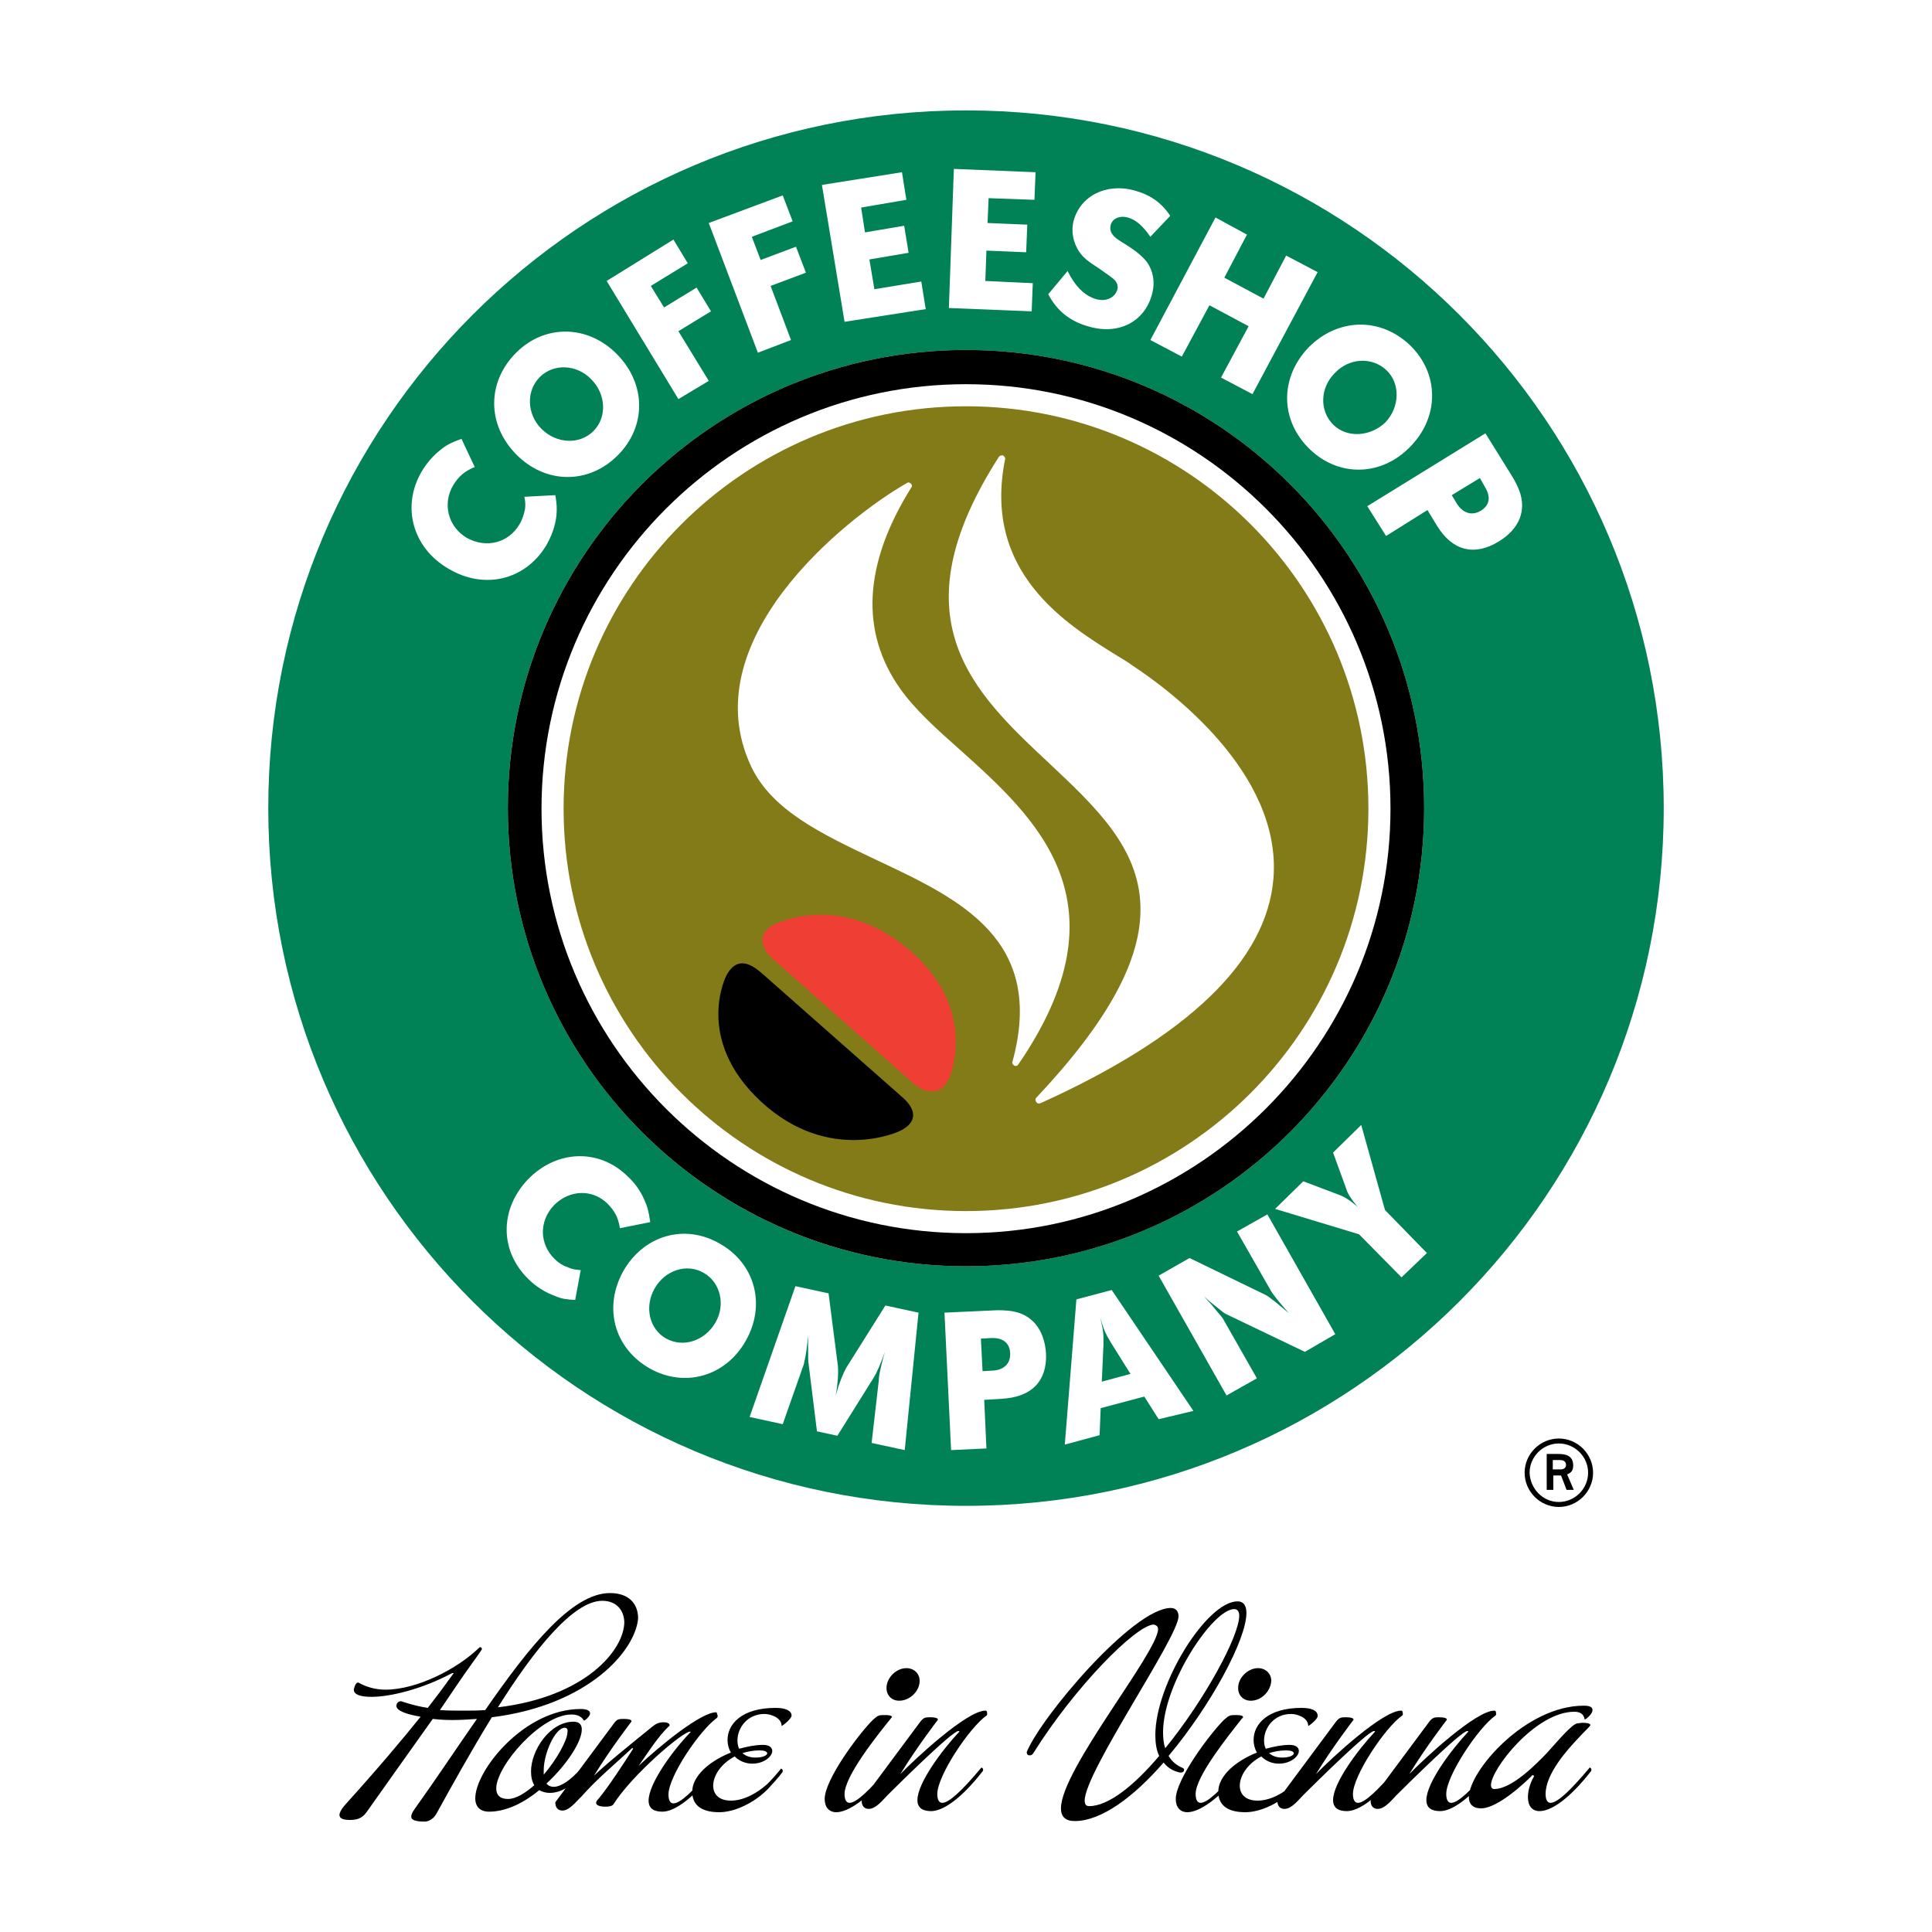 <?xml version="1.0" encoding="utf-8"?>
<!-- Generator: Adobe Illustrator 16.0.0, SVG Export Plug-In . SVG Version: 6.00 Build 0)  -->
<!DOCTYPE svg PUBLIC "-//W3C//DTD SVG 1.1//EN" "http://www.w3.org/Graphics/SVG/1.1/DTD/svg11.dtd">
<svg xmlns="http://www.w3.org/2000/svg" xmlns:xlink="http://www.w3.org/1999/xlink" version="1.1" id="coffeeshop-company-logo" x="0px" y="0px" width="350" height="350" viewBox="0 0 350 350" enable-background="new 0 0 350 350" xml:space="preserve">
<g id="home-in-vienna">
	<path d="M89.1,311.1c-3.8,6.2-7.3,12.5-10,17.4c-0.8,1.5-2.1,1.5-2.1,1.5c-1.8,0-2.5-0.3-2.5-0.9c0-0.4,0.2-0.8,0.7-1.5   c3.8-5.3,7.5-10.9,11.2-16.2c-1.5,0.1-3,0.2-4.5,0.2c-0.3,0-1.8,0-3.5-0.2c-5,7-10.3,14.5-12,16.9c-0.8,1.1-1.7,1.4-3,1.4   c-1.3,0-1.9-0.3-1.9-0.9c0-0.4,0.3-1,0.9-1.7c6.4-7.1,10.5-12,13.8-16.1c-2.3-0.4-4.4-1-4.4-2c0-0.2,0.2-0.8,0.8-0.8   c0.1,0,0.2,0,0.4,0.1c1.5,0.5,3.1,0.9,4.5,1.1c1.7-2.2,3.2-4.2,4.7-6.3c0,0,0,0-0.1,0c0,0-0.1,0-0.2,0c-5.4,2.9-11.2,4.3-14.6,4.3   c-2,0-3.2-0.4-3.2-1.3c0,0,0.2-1.3,0.8-1.3c1.4,0.8,3.1,1.3,4.9,1.3c5.8,0,13.1-3.8,17-7.6c0.1-0.1,0.2-0.1,0.2-0.1   c0.2,0,0.3,0.2,0.3,0.4c-0.1,0.2-1.9,2.7-1.9,2.7c-1.6,2.2-3.6,5.2-5.7,8.3c1.5,0.1,2.9,0.1,4,0.1c1.5,0,2.8,0,4.2-0.1   c8.1-11.7,15.8-21.2,22.6-21.2c3.4,0,5.1,1.9,5.1,4.6C115.1,299,106.7,308.9,89.1,311.1z M109.1,290c-5.3,0-12.5,9.1-18.9,19.3   c15.9-1.9,22.9-10.4,22.9-15.5C113,291.6,111.6,290,109.1,290z M105.8,311.7c-0.1,0-0.4-1.1-2.3-1.1c-5.5,0-13.6,9.3-13.6,13.4   c0,1.1,0.6,1.9,2.1,1.9c1.5,0,3.2-1.1,4.8-2.5c-0.4-0.6-0.6-1.5-0.6-2.5c0-3.8,3.4-9,7.7-9c1,0,1.5,0.5,1.5,1.4   c0,2.2-2.7,6.4-6.4,9.8c0.3,0.4,0.8,0.6,1.3,0.6c1.3,0,3.1-1.2,4.9-3.3c0,0,0.4,0.1,0.4,0.4c0,0.1,0,0.2-0.1,0.3   c-1.7,2.5-4,3.7-5.9,3.7c-0.7,0-1.4-0.2-1.9-0.5c-2.8,2.3-6,3.9-9.1,3.9c-1.7,0-2.5-1-2.5-2.4c0-5.1,8.9-16.2,19.1-16.2   c1.3,0,1.7,0.4,1.7,0.8C106.9,310.9,106,311.7,105.8,311.7z M102.3,313c-1.7,0-3.8,4.6-3.8,7.7c0,0.3,0,0.5,0,0.8   c2.4-2.8,4.3-6.3,4.3-7.7C102.9,313.3,102.7,313,102.3,313z M129.9,311.2c-3.1,2.2-8.8,10.6-8.8,13.9c0,1,0.3,1.6,0.9,1.6   c1.2,0,3.5-2.1,7.1-6.4c0,0,0.3,0.1,0.3,0.4c0,0.1,0,0.2-0.1,0.3c-3.9,5-7.2,7.2-9.3,7.2c-1.3,0-2.5-0.4-2.5-2   c0-3.1,4.4-9.1,7.5-12.3c0.1-0.1,0.1-0.1,0.1-0.2c0,0,0,0-0.1,0c-1.3,0-10.4,7.7-13.9,13.2c-0.2,0.3-0.9,0.4-1.4,0.4   c-0.6,0-1.7-0.1-1.7-0.7c0-0.2,0.1-0.4,0.4-0.7c1.7-2,4.7-6.6,6.3-9.1c0-0.1-0.1-0.1-0.2-0.1c-3.1,2.9-6.3,5.5-9.2,8.8   c-0.8,0.7-2.1,2.5-3.4,2.5c-0.8,0-1.3-0.5-1.3-1.5l10.7-14.4c0.5-0.7,0.9-0.7,1.8-0.7c0.6,0,1.3,0.1,1.3,0.4c0,0.1,0,0.1-0.1,0.2   c0,0-3.7,4.8-6.7,9.7c1.9-1.9,7-6,10.7-9c0.6-0.5,1.3-0.7,1.9-0.7c0.6,0,1.1,0.2,1.1,0.5c0,0.1,0,0.2-0.1,0.2   c-2,1.9-3.9,4.9-5.5,7.2c3.9-3.7,11.3-9.7,14-9.7c0.2,0,0.2,0.2,0.2,0.4C130.1,310.7,130,311.1,129.9,311.2z M141.6,312.7   c0-1.6-2.1-2.2-3.1-2.2c-3.1,0-4.9,2.5-4.9,4.8c0,0.6,0.1,1.1,0.3,1.5c1.5-0.4,3-0.7,4.3-0.7c1.2,0,1.7,0.5,1.7,1.1   c0,1-1.5,2.3-3.6,2.3c-1.3,0-2.4-0.5-3.2-1.3c-2.5,1.3-3.9,3.5-3.9,5.3c0,1.5,1,2.7,3.2,2.7c2.4,0,4.8-1.4,6.6-3   c0.8-0.8,1.6-1.7,2.5-2.8c0,0,0.3,0.1,0.3,0.4c0,0.1,0,0.2-0.1,0.3c-0.8,1.1-1.7,2-2.5,2.9c-2.5,2.6-6.1,4.3-8.9,4.3   c-3.5,0-4.9-1.5-4.9-3.7c0-2.9,3.2-5.6,7-7.1c-0.4-0.7-0.6-1.5-0.6-2.3c0-2.8,2.5-5.8,8.7-5.8c1.8,0,2.9,0.5,2.9,1.4   C143.4,311.1,142.8,311.9,141.6,312.7z M137.6,317.1c-1.1,0-2.2,0.2-3.1,0.5c0.6,0.5,1.3,0.8,2.4,0.8c1.3,0,2.1-0.4,2.1-0.8   C138.9,317.3,138.5,317.1,137.6,317.1z M161.4,311.3c-2.6,3.2-8.4,10.5-8.4,13.7c0,1,0.3,1.6,0.9,1.6c1.2,0,3.5-2.1,7.1-6.4   c0,0,0.3,0.1,0.3,0.4c0,0.1,0,0.2-0.1,0.3c-4,5.1-7.6,7.4-9.7,7.4c-1.3,0-2.1-0.9-2.1-2.4c0-3.5,6.1-11.7,8.7-14.3   c1-0.9,1.1-0.9,2.3-0.9c0.7,0,1.2,0.1,1.2,0.4C161.4,311.2,161.4,311.3,161.4,311.3z M162.9,308.1c-1.4,0-2.3-1-2.3-2.3   c0-1.9,1.8-3.6,3.6-3.6c1.4,0,2.4,1,2.4,2.3C166.6,306.4,164.8,308.1,162.9,308.1z M178.7,310.8c-3.1,2.2-8.9,10.9-8.9,14.2   c0,1,0.3,1.6,0.9,1.6c1.2,0,3.5-2.1,7.1-6.4c0,0,0.3,0.1,0.3,0.4c0,0.1,0,0.2-0.1,0.3c-3.9,5-7.2,7.2-9.3,7.2c-1.3,0-2.5-0.4-2.5-2   c0-3.1,4.5-9.1,7.6-12.4c0-0.1-0.1-0.1-0.2-0.1c-1.1,0-10.9,9.7-12.8,11.6c-0.8,0.8-2.1,2.5-3.4,2.5c-0.8,0-1.3-0.5-1.3-1.5   l10.7-14.4c0.6-0.7,0.9-0.7,1.8-0.7c0.6,0,1.3,0.1,1.3,0.4c0,0.1,0,0.1-0.1,0.2c0,0-3.7,4.8-6.7,9.7c2.8-2.9,12.1-11.5,15.4-11.5   c0.2,0,0.3,0.1,0.3,0.3C178.9,310.5,178.8,310.8,178.7,310.8z M211.7,318.1c0.6,1,1.4,1.7,2.6,2.2c0.2,0.1,0.2,0.2,0.2,0.4   c0,0.2-0.2,0.4-0.5,0.4c-0.1,0-0.2,0-0.3,0c-1.3-0.3-2.2-0.9-2.9-1.8c-5.3,6.1-11.2,10.6-16.1,10.6c-1.7,0-2.5-0.8-2.5-2.3   c0-7,17.6-28.3,17.6-32.5c0-0.4-0.3-0.7-0.8-0.8c-3.2,0.1-14.3,11.3-21.8,23.3c-0.2,0.3-0.4,0.4-0.7,0.4c-0.3,0-0.5-0.2-0.5-0.6   c2.6-6.4,19.3-26.1,26.1-26.1c1,0,1.4,0.7,1.4,1.5c0,3.8-17,28.2-17,33.4c0,0.6,0.2,1,0.8,1c3.6,0,8.3-3.9,12.7-9.1   c-0.5-1-0.7-2.3-0.7-3.8c0-9.2,9.3-24.2,14.9-24.2c1.1,0,1.6,0.8,1.6,2.1C225.8,297,219.4,308.9,211.7,318.1z M223.6,291.5   c-3.9,0-12.9,13.6-12.9,22.3c0,1.1,0.1,2.1,0.4,2.9c7.1-8.7,13.4-20.3,13.4-24C224.5,292,224.2,291.5,223.6,291.5z M225,311.3   c-2.5,3.2-8.4,10.5-8.4,13.7c0,1,0.3,1.6,0.9,1.6c1.2,0,3.5-2.1,7.1-6.4c0,0,0.3,0.1,0.3,0.4c0,0.1,0,0.2-0.1,0.3   c-4,5.1-7.6,7.4-9.7,7.4c-1.3,0-2.1-0.9-2.1-2.4c0-3.5,6.1-11.7,8.7-14.3c1-0.9,1.1-0.9,2.3-0.9c0.7,0,1.2,0.1,1.2,0.4   C225.1,311.2,225.1,311.3,225,311.3z M226.6,308.1c-1.4,0-2.3-1-2.3-2.3c0-1.9,1.8-3.6,3.6-3.6c1.4,0,2.4,1,2.4,2.3   C230.2,306.4,228.5,308.1,226.6,308.1z M237,312.7c0-1.6-2.1-2.2-3.1-2.2c-3.1,0-4.9,2.5-4.9,4.8c0,0.6,0.1,1.1,0.3,1.5   c1.5-0.4,3-0.7,4.3-0.7c1.2,0,1.7,0.5,1.7,1.1c0,1-1.5,2.3-3.6,2.3c-1.3,0-2.4-0.5-3.2-1.3c-2.5,1.3-3.9,3.5-3.9,5.3   c0,1.5,1,2.7,3.2,2.7c2.4,0,4.8-1.4,6.5-3c0.8-0.8,1.6-1.7,2.5-2.8c0,0,0.3,0.1,0.3,0.4c0,0.1,0,0.2-0.1,0.3   c-0.8,1.1-1.7,2-2.5,2.9c-2.5,2.6-6.1,4.3-8.9,4.3c-3.5,0-4.9-1.5-4.9-3.7c0-2.9,3.2-5.6,7-7.1c-0.4-0.7-0.6-1.5-0.6-2.3   c0-2.8,2.5-5.8,8.7-5.8c1.8,0,2.9,0.5,2.9,1.4C238.8,311.1,238.2,311.9,237,312.7z M233,317.1c-1.1,0-2.2,0.2-3.1,0.5   c0.6,0.5,1.3,0.8,2.4,0.8c1.3,0,2.1-0.4,2.1-0.8C234.3,317.3,233.9,317.1,233,317.1z M254,310.8c-3.1,2.2-8.9,10.9-8.9,14.2   c0,1,0.3,1.6,0.9,1.6c1.2,0,3.5-2.1,7.1-6.4c0,0,0.3,0.1,0.3,0.4c0,0.1,0,0.2-0.1,0.3c-3.9,5-7.2,7.2-9.3,7.2c-1.3,0-2.5-0.4-2.5-2   c0-3.1,4.5-9.1,7.6-12.4c0-0.1-0.1-0.1-0.2-0.1c-1.1,0-10.9,9.7-12.8,11.6c-0.8,0.8-2.1,2.5-3.4,2.5c-0.8,0-1.3-0.5-1.3-1.5   l10.7-14.4c0.6-0.7,0.9-0.7,1.8-0.7c0.6,0,1.3,0.1,1.3,0.4c0,0.1,0,0.1-0.1,0.2c0,0-3.7,4.8-6.7,9.7c2.8-2.9,12.1-11.5,15.4-11.5   c0.2,0,0.3,0.1,0.3,0.3C254.2,310.5,254.1,310.8,254,310.8z M270.9,310.8c-3.1,2.2-8.9,10.9-8.9,14.2c0,1,0.3,1.6,0.9,1.6   c1.2,0,3.5-2.1,7.1-6.4c0,0,0.3,0.1,0.3,0.4c0,0.1,0,0.2-0.1,0.3c-3.9,5-7.2,7.2-9.3,7.2c-1.3,0-2.5-0.4-2.5-2   c0-3.1,4.5-9.1,7.6-12.4c0-0.1-0.1-0.1-0.2-0.1c-1.1,0-10.9,9.7-12.8,11.6c-0.8,0.8-2.1,2.5-3.4,2.5c-0.8,0-1.3-0.5-1.3-1.5   l10.7-14.4c0.6-0.7,0.9-0.7,1.8-0.7c0.6,0,1.3,0.1,1.3,0.4c0,0.1,0,0.1-0.1,0.2c0,0-3.7,4.8-6.7,9.7c2.8-2.9,12.1-11.5,15.4-11.5   c0.2,0,0.3,0.1,0.3,0.3C271.1,310.5,271,310.8,270.9,310.8z M287.1,311.5c-0.1,0,0-1.4-1.9-1.4c-7,0-15.1,10.4-15.1,13.3   c0,0.4,0.2,0.7,0.6,0.7c3.2,0,7.7-4.6,9.6-6.6c1.4-1.5,4.5-5.3,5.5-5.3c0.2,0,0.6-0.1,0.9-0.1c0.7,0,1.4,0.1,1.4,0.4   c0,0.1,0,0.1-0.1,0.2c-0.3,0.4-1.1,1.1-1.9,2c-2.1,2.2-6.1,6.6-6.1,10.3c0,1,0.3,1.6,0.9,1.6c1.2,0,3.5-2.1,7.1-6.4   c0,0,0.3,0.1,0.3,0.4c0,0.1,0,0.2-0.1,0.3c-3.9,5-7.2,7.2-9.3,7.2c-1.3,0-2.1-0.9-2.1-2.5c0-1.1,0.3-2.4,1.1-3.8   c0-0.1-0.1-0.2-0.2-0.2c-0.1,0-0.2,0-0.3,0.2c-1,1-6,5.8-9.1,5.8c-1.5,0-2.2-0.8-2.2-2c0-4.8,10.3-16.6,20.8-16.6   c1.2,0,1.6,0.3,1.6,0.8C288.5,310.5,287.3,311.5,287.1,311.5z"/>
	<path d="M276.2,266.8c0-3.4,2.8-6.2,6.2-6.2s6.2,2.8,6.2,6.2c0,3.4-2.8,6.2-6.2,6.2S276.2,270.2,276.2,266.8 M282.4,272.1   c2.9,0,5.3-2.4,5.3-5.3c0-2.9-2.4-5.3-5.3-5.3c-2.9,0-5.3,2.4-5.3,5.3C277.2,269.7,279.5,272.1,282.4,272.1 M280.1,263.4h2.2   c1.2,0,2.7,0.2,2.7,2.1c0,1.2-0.7,1.4-1.1,1.6l1.2,2.8h-1.3l-1-2.6h-1.4v2.6h-1.2V263.4z M281.3,266.2h1.4c0.6,0,1-0.3,1-0.8   c0-0.6-0.4-0.9-1.1-0.9h-1.3V266.2z"/>
</g>
<g id="logo">
	<path fill="#008256" d="M175,20C105.2,20,48.6,76.6,48.6,146.4c0,69.8,56.6,126.4,126.4,126.4c69.8,0,126.4-56.6,126.4-126.4   C301.4,76.6,244.8,20,175,20z M255.4,62.5c5.3,5.1,5.4,12.9,0.2,18.3c-5.2,5.5-13,5.7-18.3,0.6c-5.4-5.2-5.5-12.9-0.3-18.4   C242.3,57.6,250,57.4,255.4,62.5z M258,146.4c0,45.9-37.2,83-83,83c-45.9,0-83-37.2-83-83c0-45.9,37.2-83,83-83   C220.9,63.4,258,100.6,258,146.4z M225.9,42.5l-4.1,7.8l7.1,3.8l4.1-7.8l5.7,3l-11.8,22.1l-5.7-3l5-9.3l-7.1-3.8l-5,9.3l-5.7-3   l11.8-22.2L225.9,42.5z M193.4,49.1c1.4,2.8,3.1,4.5,5.2,5.1c1.8,0.5,3.4-0.3,3.8-1.7c0.2-0.6,0-1.2-0.4-1.7   c-0.5-0.5-1.1-0.9-2.8-2.1c-2.2-1.4-2.9-2-3.7-3.1c-1.1-1.7-1.5-3.7-1-5.6c1.2-4.5,5.9-6.9,11-5.5c2.9,0.8,4.9,2.2,6.5,4.6   l-3.6,3.8c-1.3-1.9-2.6-3.1-4.1-3.5c-1.5-0.4-2.8,0.2-3.1,1.4c-0.1,0.5-0.1,1.1,0.3,1.6c0.4,0.6,0.8,0.9,2.6,2   c1.9,1.2,2.9,2.1,3.7,3.1c1.1,1.6,1.5,3.6,0.9,5.8c-1.3,4.9-5.9,7.4-11.3,5.9c-3.4-0.9-5.9-2.8-7.5-5.9L193.4,49.1z M172.8,30.6   l14.8,0.6l-0.2,5l-8.3-0.3l-0.2,4.5l7.2,0.3l-0.2,5l-7.2-0.3l-0.2,5.5l8.6,0.4l-0.2,5.1l-15-0.6L172.8,30.6z M163.4,31.2l0.8,5   l-8.2,1.4l0.7,4.5l7.1-1.2l0.8,4.9l-7.1,1.2l0.9,5.4l8.5-1.4l0.8,5L153,58.3l-4.1-24.8L163.4,31.2z M141.8,35.4l1.8,4.7l-7.4,2.8   l1.6,4.2l6.4-2.4l1.8,4.7l-6.4,2.4l3.7,9.8l-6,2.3l-8.9-23.5L141.8,35.4z M122,43.4l2.6,4.3l-6.7,4.1l2.4,3.9l5.9-3.6l2.6,4.3   l-5.9,3.6l5.5,9l-5.5,3.3l-13-21.4L122,43.4z M93.5,63.9c5.2-5.2,13-5.1,18.3,0.3c5.3,5.4,5.3,13.1,0.1,18.3   c-5.3,5.3-13.1,5.2-18.4-0.2C88.2,76.9,88.2,69.2,93.5,63.9z M81.2,103c-6.5-3.8-8.5-11.3-4.8-17.6c0.9-1.5,2.1-2.9,3.4-3.9   c1.1-0.9,1.9-1.3,3.8-2l2.4,5.1c-1.9,0.8-2.9,1.7-3.9,3.3c-2,3.4-0.9,7.5,2.4,9.5c3.5,2,7.6,1,9.6-2.4c0.5-0.8,0.8-1.8,1-2.7   c0.1-0.8,0.1-1.2-0.1-2.3l5.6-0.3c0.3,1.7,0.3,2.5,0.2,3.7c-0.2,1.9-0.9,3.8-1.9,5.5C95.1,105.1,87.7,106.9,81.2,103z M100.4,218.3   c-2.8,2.9-2.7,7.1,0.1,9.8c0.7,0.7,1.5,1.2,2.4,1.5c0.7,0.3,1.2,0.4,2.3,0.5l-1,5.4c-1.7-0.1-2.4-0.2-3.6-0.7   c-1.7-0.6-3.5-1.7-4.9-3.1c-5.2-5.1-5.2-12.6-0.1-18c5.2-5.4,12.9-5.7,18.1-0.6c1.3,1.2,2.3,2.6,3,4.2c0.6,1.3,0.8,2.1,1.1,4.1   l-5.5,1.1c-0.3-2-1-3.2-2.3-4.5C107.3,215.4,103.2,215.5,100.4,218.3z M117.7,247.9c-6.5-3.7-8.4-11.1-4.8-17.6   c3.7-6.5,11.1-8.7,17.5-5c6.4,3.6,8.4,11.1,4.7,17.6C131.5,249.3,124.1,251.5,117.7,247.9z M163.9,262.7l-6-1.3l1.3-11.3   c0-0.8,0.2-1.6,0.4-2.5c0.2-0.9,0.4-1.6,0.7-2.7c-0.7,2-1.4,3.7-2.1,4.8l-6.5,10.4l-3.7-0.8l-1.5-12.1c-0.1-0.5-0.1-1.4-0.1-3.1   c0-1.2,0-1.4,0-2.3c0,0.5-0.1,0.9-0.1,1.2c-0.1,1-0.3,2.4-0.5,3.3c-0.1,0.3-0.1,0.6-0.2,0.9l-3.8,10.8l-6-1.3l8.3-23.7l6,1.3   l1.7,13.2c0.1,1.2,0,3.1-0.4,5.3c0.6-2.2,1.3-3.9,1.9-5l7.1-11.3l6,1.3L163.9,262.7z M181.5,253.4l-3.2,0.2l0.4,8.8l-6.4,0.3   l-1.2-24.9l8.7-0.4c1.3-0.1,2.5,0,3.3,0.1c3.8,0.5,6.1,3.3,6.4,7.7C189.7,250.2,186.9,253.1,181.5,253.4z M209.9,257.1l-2.6-4.1   l-7.9,2.1l-0.2,4.9l-6.3,1.7l2.1-26.3l6.4-1.7l14.8,21.9L209.9,257.1z M236.4,244.9l-14.2-6.8c-0.5-0.2-1.1-0.8-2.4-1.8   c-0.9-0.7-1.1-0.9-1.7-1.5l0.5,0.6l1,1.1c1.2,1.5,1.7,2,1.9,2.3l6.2,10.9l-5.5,3.1l-12.3-21.7l5.6-3.2l13.8,6.7   c0.6,0.3,2.2,1.6,4.2,3.3c-1.6-1.8-3-3.5-3.4-4.3l-6-10.5l5.5-3.1l12.3,21.7L236.4,244.9z M253.9,231.4l-7.7-7.8L231,219l5.1-5   l6.6,2.5c0.8,0.3,2,1,3.3,2.2c-1.1-1.3-1.9-2.5-2.1-3.3l-2.4-6.6l5.1-5l4.3,15.4l7.6,7.8L253.9,231.4z M271.5,98.1   c-4.4,2.7-8.4,1.7-11.2-2.9l-1.7-2.8l-7.5,4.7l-3.4-5.4l21.4-13.2l4.6,7.4c0.7,1.1,1.2,2.1,1.5,2.9   C276.6,92.4,275.3,95.8,271.5,98.1z M241.6,77c-2.6-2.5-2.5-6.7,0.2-9.4c2.6-2.8,6.8-3,9.4-0.5c2.5,2.4,2.4,6.6-0.2,9.4   C248.3,79.1,244.1,79.4,241.6,77z M183,245.1c0.1,1.9-1.1,3.1-3.2,3.2l-1.8,0.1l-0.3-5.9l1.8-0.1   C181.7,242.3,182.9,243.3,183,245.1z M98.1,77.7c-2.7-2.7-2.8-6.9-0.3-9.4c2.5-2.5,6.7-2.3,9.3,0.4c2.7,2.7,2.9,6.9,0.4,9.4   C105,80.6,100.8,80.4,98.1,77.7z M129.6,239.6c-1.9,3.3-5.8,4.6-8.9,2.9c-3.1-1.7-4-5.8-2.1-9.1c1.9-3.3,5.8-4.6,8.9-2.8   C130.5,232.3,131.5,236.4,129.6,239.6z M269,88.2c1.1,1.8,0.9,3.3-0.7,4.3c-1.6,1-3.3,0.5-4.4-1.3l-0.9-1.5l5.1-3.1L269,88.2z    M201.3,243.3l3.5,5.6l-5.2,1.4l0.3-6.6c0-0.3,0-0.9,0-1.4c0-1.2-0.2-1.9-0.6-3.7c0.5,1.7,0.7,2.4,1.3,3.5   C200.9,242.6,201.1,243,201.3,243.3z"/>
	<path fill="#837B17" d="M175,73.6c-40.2,0-72.9,32.6-72.9,72.9c0,40.2,32.6,72.9,72.9,72.9c40.2,0,72.9-32.6,72.9-72.9   C247.9,106.2,215.2,73.6,175,73.6z M184,193.1c-0.1,0-0.2,0-0.3-0.1c-0.2-0.1-0.4-0.4-0.3-0.6c6.1-22.2-9.5-29.5-24.6-36.6   c-9.7-4.6-18.9-8.9-22.7-16.9c-10.7-22.7,16.7-44.8,28.2-51.4c0.1,0,0.1-0.1,0.2-0.1c0.2,0,0.4,0.1,0.5,0.2   c0.2,0.2,0.3,0.5,0.1,0.7c-8.7,13.9-9.3,26.2-2,36.5c2.7,3.8,6.7,7.4,11,11.2c13.6,12.2,30.5,27.5,10.4,56.8   C184.3,193.1,184.2,193.1,184,193.1z M188.4,199.9c-0.1,0-0.1,0-0.2,0c-0.2,0-0.4-0.1-0.5-0.3c-0.1-0.2-0.2-0.5,0-0.7   c13-13.8,19.2-25.1,18.9-34.8c-0.3-10.6-8.2-18-16.5-25.8c-13.8-12.9-28-26.2-9.1-55.6c0.1-0.1,0.3-0.2,0.5-0.2c0.1,0,0.2,0,0.2,0   c0.2,0.1,0.4,0.4,0.4,0.6c-4.2,20.6,11.1,30,20.3,35.7c1,0.6,2,1.2,2.8,1.8c6.4,4.2,27,19.3,25.5,38.5   C229.5,174.1,215.2,187.8,188.4,199.9z"/>
	<path d="M175,63.4c-45.9,0-83,37.2-83,83c0,45.9,37.2,83,83,83c45.9,0,83-37.2,83-83C258,100.6,220.9,63.4,175,63.4z M175,223.4   c-42.4,0-76.9-34.5-76.9-76.9c0-42.4,34.5-76.9,76.9-76.9c42.4,0,76.9,34.5,76.9,76.9C251.9,188.8,217.4,223.4,175,223.4z"/>
	<path d="M163.5,198.8L138,176.3c-2.3-2-4.6-2.9-6.4,0.4c0,0-6,11.5,6.3,22.9c12.4,11.4,25.1,5.3,25.1,5.3   C166.5,203.2,165.8,200.8,163.5,198.8"/>
	<path fill="#EF3E33" d="M164.6,172c-12.8-10.8-24.6-4.4-24.6-4.4c-2.7,1.5-2.3,4.1,0,6.1l25.4,22.5c2.3,2,5.1,2.3,6.5-0.8   C172,195.4,177.5,182.9,164.6,172"/>
</g>
</svg>

